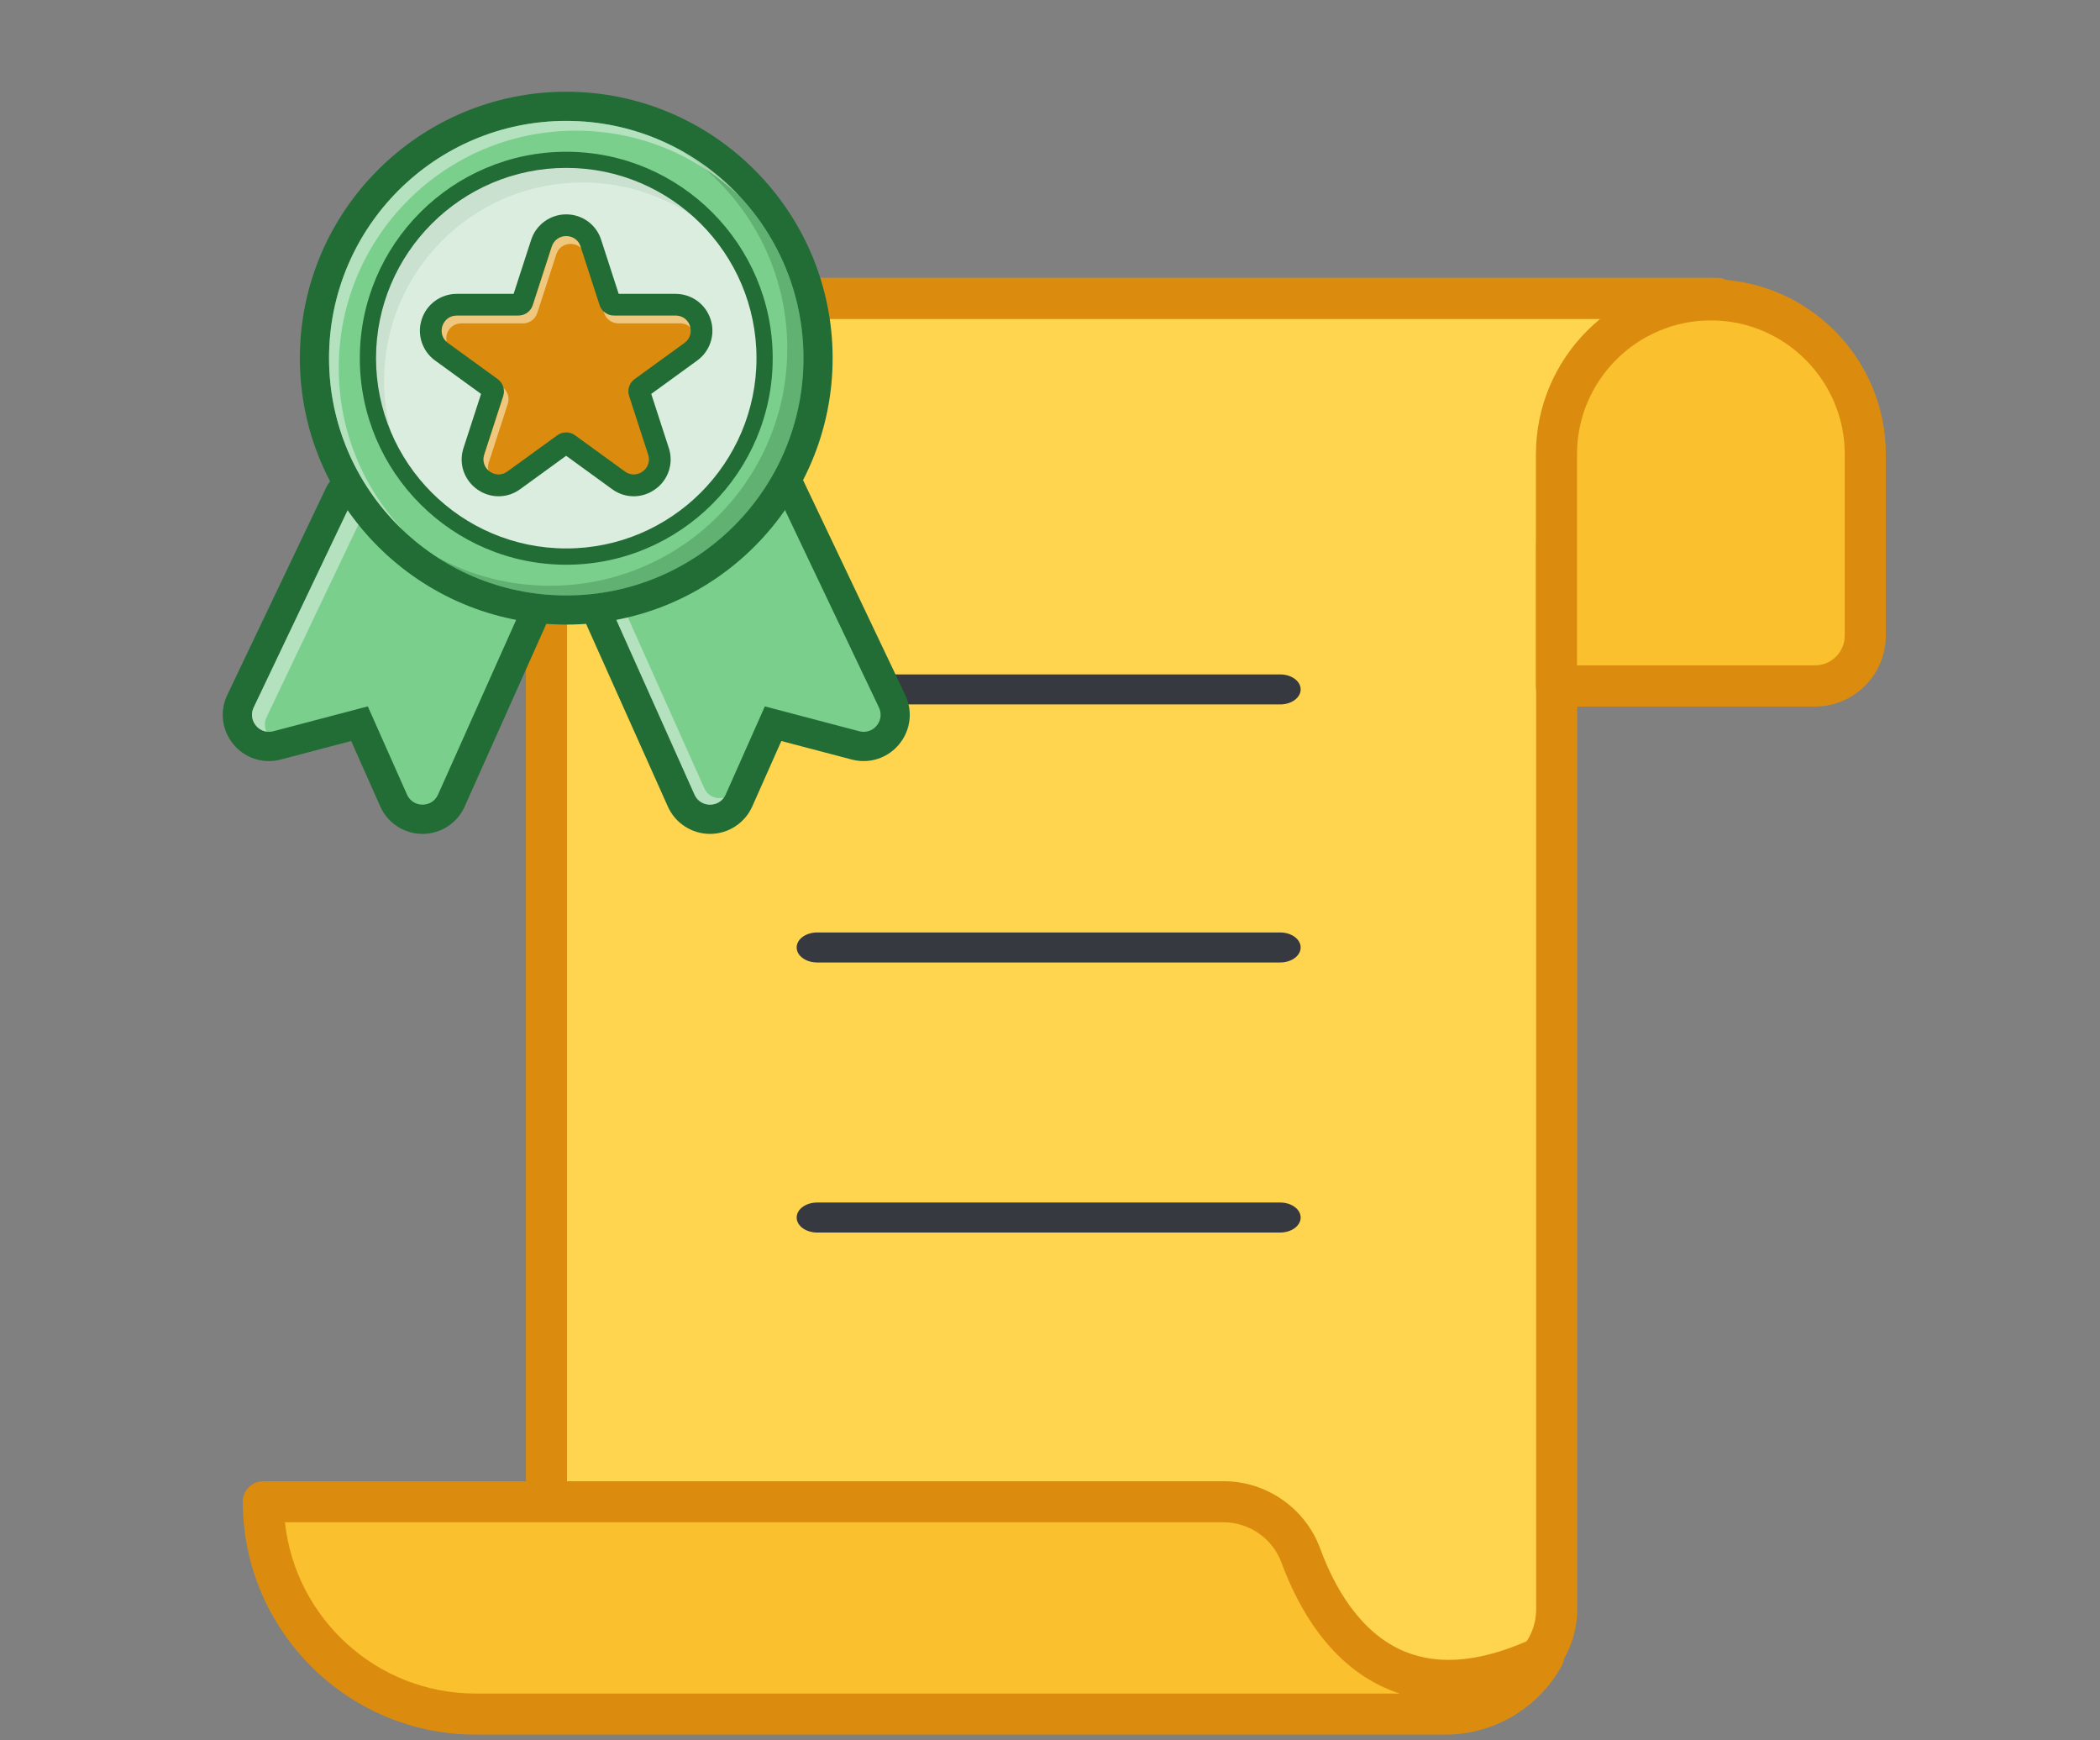 <svg width="350" height="290" viewBox="0 0 350 290" fill="none" xmlns="http://www.w3.org/2000/svg">
<rect x="0" y="0" width="350" height="290" fill="#808080" stroke="none"/>
<path d="M91.074 272.764V86.788C91.074 66.317 107.669 49.721 128.14 49.721H286.224L272.722 61.764C264.276 69.306 259.445 80.08 259.445 91.41V268.159C259.445 275.422 253.554 281.313 246.29 281.313H118.947L91.074 272.764Z" fill="#FFD54F"/>
<path d="M246.275 284.771H118.949C118.601 284.771 118.271 284.719 117.941 284.615L90.067 276.03C88.625 275.596 87.652 274.258 87.652 272.746V86.788C87.652 64.457 105.811 46.298 128.142 46.298H286.226C287.651 46.298 288.919 47.184 289.423 48.505C289.927 49.825 289.562 51.337 288.502 52.276L275 64.318C267.284 71.2 262.87 81.07 262.87 91.41V268.158C262.853 277.316 255.415 284.771 246.275 284.771ZM119.47 277.907H246.292C251.662 277.907 256.023 273.545 256.023 268.176V91.427C256.023 79.141 261.289 67.412 270.447 59.227L277.241 53.162H128.142C109.6 53.162 94.499 68.246 94.499 86.805V270.226L119.47 277.907Z" fill="#DB8C0F"/>
<path d="M213.356 117.38H136.198C134.305 117.38 132.777 116.263 132.777 114.88C132.777 113.497 134.305 112.38 136.198 112.38H213.356C215.249 112.38 216.777 113.497 216.777 114.88C216.777 116.263 215.249 117.38 213.356 117.38Z" fill="#363940"/>
<path d="M213.356 160.38H136.198C134.305 160.38 132.777 159.263 132.777 157.88C132.777 156.497 134.305 155.38 136.198 155.38H213.356C215.249 155.38 216.777 156.497 216.777 157.88C216.777 159.263 215.249 160.38 213.356 160.38Z" fill="#363940"/>
<path d="M213.356 205.38H136.198C134.305 205.38 132.777 204.263 132.777 202.88C132.777 201.497 134.305 200.38 136.198 200.38H213.356C215.249 200.38 216.777 201.497 216.777 202.88C216.777 204.263 215.249 205.38 213.356 205.38Z" fill="#363940"/>
<path d="M259.408 114.314H302.487C307.127 114.314 310.881 110.56 310.881 105.921V75.701C310.881 61.486 299.359 49.965 285.144 49.965C270.93 49.965 259.408 61.486 259.408 75.701V114.314Z" fill="#FBC02D"/>
<path d="M302.489 117.737H259.41C257.516 117.737 255.986 116.208 255.986 114.314V75.701C255.986 59.627 269.072 46.541 285.146 46.541C301.22 46.541 314.306 59.627 314.306 75.701V105.903C314.306 112.437 309.005 117.737 302.489 117.737ZM262.833 110.873H302.489C305.234 110.873 307.459 108.649 307.459 105.903V75.701C307.459 63.398 297.449 53.388 285.146 53.388C272.843 53.388 262.833 63.398 262.833 75.701V110.873Z" fill="#DB8C0F"/>
<path d="M257.274 275.978C231.885 287.917 221.059 270.765 216.819 259.226C214.838 253.822 209.711 250.242 203.96 250.242H43.895C43.895 269.792 59.743 285.623 79.275 285.623H240.87C247.682 285.623 253.955 281.939 257.274 275.978Z" fill="#FBC02D"/>
<path d="M240.871 289.046H79.277C57.868 289.046 40.473 271.634 40.473 250.242C40.473 248.348 42.002 246.819 43.896 246.819H203.961C211.103 246.819 217.568 251.337 220.035 258.045C222.277 264.162 226.552 272.103 234.163 275.214C240.072 277.647 247.353 276.847 255.816 272.868C257.154 272.242 258.77 272.538 259.778 273.632C260.786 274.727 260.994 276.343 260.264 277.629C256.354 284.685 248.917 289.046 240.871 289.046ZM47.493 253.666C49.214 269.688 62.803 282.2 79.259 282.2H233.277C232.686 282.008 232.113 281.8 231.539 281.557C221.634 277.49 216.316 267.811 213.588 260.408C212.111 256.376 208.236 253.666 203.944 253.666H47.493Z" fill="#DB8C0F"/>
<path d="M70.401 136.512C68.292 136.512 66.442 135.316 65.579 133.379L59.894 120.579L46.168 124.192C45.724 124.315 45.256 124.365 44.812 124.365C43.011 124.365 41.346 123.44 40.372 121.898C39.41 120.369 39.287 118.47 40.076 116.83L56.552 82.275C56.971 81.412 57.834 80.894 58.747 80.894C59.031 80.894 59.314 80.943 59.598 81.042L90.613 92.634C91.242 92.868 91.748 93.349 92.007 93.978C92.266 94.595 92.254 95.298 91.982 95.914L75.223 133.404C74.36 135.328 72.51 136.512 70.401 136.512Z" fill="#7ACF8C"/>
<path d="M58.75 83.335L89.766 94.928L73.006 132.405C72.501 133.528 71.465 134.082 70.417 134.082C69.368 134.082 68.32 133.515 67.827 132.393L61.303 117.705L45.567 121.849C45.308 121.911 45.062 121.948 44.827 121.948C42.842 121.948 41.362 119.826 42.287 117.89L58.75 83.335ZM58.75 78.477C56.925 78.477 55.186 79.513 54.36 81.251L37.884 115.794C36.737 118.199 36.898 120.973 38.316 123.218C39.746 125.475 42.176 126.819 44.815 126.819C45.481 126.819 46.147 126.732 46.8 126.56L58.528 123.477L63.375 134.378C64.608 137.153 67.371 138.954 70.417 138.954C73.45 138.954 76.213 137.166 77.446 134.391L94.205 96.913C94.748 95.692 94.773 94.287 94.255 93.053C93.737 91.82 92.725 90.846 91.468 90.377L60.452 78.785C59.885 78.575 59.318 78.477 58.75 78.477Z" fill="#226C35"/>
<g opacity="0.6">
<path d="M44.432 119.506L60.908 84.951L89.457 95.618L89.765 94.916L58.75 83.323L42.274 117.878C41.411 119.691 42.644 121.652 44.42 121.911C44.087 121.196 44.038 120.345 44.432 119.506Z" fill="#DBEDDF"/>
</g>
<path d="M118.34 136.512C116.231 136.512 114.394 135.316 113.53 133.392L96.771 95.927C96.228 94.706 96.759 93.275 97.98 92.72L128.008 78.97C128.341 78.822 128.687 78.748 129.02 78.748C129.932 78.748 130.795 79.266 131.215 80.142L148.689 116.855C149.466 118.495 149.355 120.394 148.393 121.923C147.419 123.465 145.754 124.39 143.954 124.39C143.498 124.39 143.041 124.328 142.597 124.217L128.872 120.604L123.187 133.404C122.299 135.316 120.461 136.512 118.34 136.512Z" fill="#7ACF8C"/>
<path d="M129.015 81.177L146.49 117.89C147.415 119.839 145.935 121.948 143.949 121.948C143.703 121.948 143.456 121.911 143.209 121.849L127.474 117.705L120.95 132.393C120.457 133.515 119.408 134.083 118.36 134.083C117.312 134.083 116.264 133.528 115.77 132.405L98.986 94.928L129.015 81.177ZM129.003 76.306C128.324 76.306 127.634 76.454 126.98 76.75L96.951 90.513C94.522 91.623 93.449 94.484 94.534 96.926L111.306 134.391C112.539 137.166 115.302 138.954 118.335 138.954C121.381 138.954 124.144 137.153 125.377 134.379L130.224 123.477L141.951 126.56C142.605 126.733 143.271 126.819 143.937 126.819C146.576 126.819 149.005 125.475 150.436 123.218C151.854 120.973 152.015 118.199 150.88 115.806L133.405 79.081C132.567 77.342 130.828 76.306 129.003 76.306Z" fill="#226C35"/>
<g opacity="0.6">
<path d="M117.376 131.32L100.728 94.126L98.977 94.928L115.736 132.405C116.649 134.453 119.386 134.625 120.62 132.923C119.386 133.207 117.98 132.689 117.376 131.32Z" fill="#DBEDDF"/>
</g>
<g opacity="0.3">
<path d="M146.7 119.679C146.712 119.617 146.724 119.555 146.737 119.481C146.724 119.543 146.712 119.605 146.7 119.679Z" fill="#102770"/>
</g>
<g opacity="0.3">
<path d="M146.532 120.209C146.495 120.283 146.458 120.357 146.421 120.419C146.47 120.357 146.507 120.283 146.532 120.209Z" fill="#102770"/>
</g>
<g opacity="0.3">
<path d="M146.588 120.061C146.613 119.999 146.638 119.925 146.662 119.851C146.638 119.925 146.613 119.987 146.588 120.061Z" fill="#102770"/>
</g>
<g opacity="0.3">
<path d="M146.729 118.692C146.742 118.741 146.742 118.803 146.742 118.852C146.742 118.803 146.742 118.754 146.729 118.692Z" fill="#102770"/>
</g>
<g opacity="0.3">
<path d="M146.637 118.285C146.649 118.334 146.661 118.371 146.674 118.421C146.649 118.384 146.649 118.334 146.637 118.285Z" fill="#102770"/>
</g>
<g opacity="0.3">
<path d="M145.677 121.319C145.764 121.257 145.838 121.183 145.912 121.109C145.838 121.195 145.764 121.257 145.677 121.319Z" fill="#102770"/>
</g>
<g opacity="0.3">
<path d="M145.963 121.06C146.025 120.986 146.099 120.912 146.148 120.838C146.099 120.924 146.037 120.986 145.963 121.06Z" fill="#102770"/>
</g>
<g opacity="0.3">
<path d="M145.336 121.565C145.238 121.627 145.127 121.676 145.016 121.726C145.139 121.676 145.238 121.627 145.336 121.565Z" fill="#102770"/>
</g>
<g opacity="0.3">
<path d="M145.012 121.726C144.901 121.775 144.778 121.812 144.654 121.849C144.778 121.812 144.889 121.775 145.012 121.726Z" fill="#102770"/>
</g>
<path d="M124.052 89.357C140.44 72.968 140.44 46.396 124.052 30.008C107.663 13.619 81.091 13.619 64.703 30.008C48.314 46.396 48.314 72.968 64.703 89.357C81.091 105.745 107.663 105.745 124.052 89.357Z" fill="#7ACF8C"/>
<path d="M94.375 20.145C116.215 20.145 133.912 37.842 133.912 59.682C133.912 81.523 116.215 99.219 94.375 99.219C72.534 99.219 54.838 81.523 54.838 59.682C54.838 37.854 72.534 20.145 94.375 20.145ZM94.375 15.287C69.895 15.287 49.979 35.203 49.979 59.682C49.979 84.162 69.895 104.078 94.375 104.078C118.854 104.078 138.771 84.162 138.771 59.682C138.771 35.203 118.854 15.287 94.375 15.287Z" fill="#226C35"/>
<g opacity="0.3">
<path d="M113.209 24.918C124.037 31.972 131.214 44.181 131.214 58.067C131.214 79.907 113.518 97.604 91.677 97.604C84.858 97.604 78.445 95.877 72.846 92.844C79.049 96.876 86.436 99.232 94.378 99.232C116.218 99.232 133.915 81.535 133.915 59.695C133.915 44.674 125.542 31.614 113.209 24.918Z" fill="#226C35"/>
</g>
<g opacity="0.6">
<path d="M56.457 61.31C56.457 39.47 74.154 21.773 95.994 21.773C106.501 21.773 116.034 25.88 123.125 32.564C115.911 24.918 105.712 20.145 94.379 20.145C72.538 20.145 54.842 37.842 54.842 59.682C54.842 71.016 59.614 81.227 67.248 88.429C60.564 81.35 56.457 71.817 56.457 61.31Z" fill="#DBEDDF"/>
</g>
<path d="M117.748 83.061C130.659 70.149 130.659 49.215 117.748 36.303C104.836 23.392 83.902 23.392 70.991 36.303C58.079 49.215 58.079 70.149 70.991 83.061C83.902 95.972 104.836 95.972 117.748 83.061Z" fill="#DBEDDF"/>
<path d="M94.376 94.102C75.397 94.102 59.969 78.662 59.969 59.695C59.969 40.715 75.409 25.288 94.376 25.288C113.355 25.288 128.783 40.728 128.783 59.695C128.783 78.662 113.343 94.102 94.376 94.102ZM94.376 27.976C76.889 27.976 62.67 42.208 62.67 59.682C62.67 77.157 76.889 91.388 94.376 91.388C111.863 91.388 126.082 77.169 126.082 59.682C126.082 42.195 111.863 27.976 94.376 27.976Z" fill="#226C35"/>
<g opacity="0.1">
<path d="M64.01 63.468C64.01 45.217 78.809 30.406 97.073 30.406C107.333 30.406 116.496 35.08 122.563 42.417C116.755 32.946 106.297 26.632 94.372 26.632C76.121 26.632 61.31 41.431 61.31 59.695C61.31 67.698 64.146 75.024 68.882 80.746C65.799 75.714 64.01 69.795 64.01 63.468Z" fill="#226C35"/>
</g>
<path d="M105.637 80.882C104.737 80.882 103.861 80.585 103.097 80.043L94.785 74.012C94.637 73.901 94.477 73.877 94.365 73.877C94.267 73.877 94.106 73.901 93.946 74.012L85.634 80.043C84.882 80.585 84.007 80.882 83.094 80.882C81.713 80.882 80.393 80.203 79.567 79.069C78.753 77.946 78.531 76.54 78.975 75.209L82.144 65.442C82.243 65.146 82.132 64.837 81.885 64.652L73.573 58.622C72.032 57.5 71.415 55.6 71.995 53.788C72.587 51.975 74.202 50.791 76.114 50.791H86.387C86.695 50.791 86.966 50.594 87.052 50.298L90.222 40.531C90.814 38.718 92.429 37.534 94.341 37.534C96.252 37.534 97.868 38.705 98.46 40.531L101.629 50.298C101.728 50.594 101.999 50.791 102.295 50.791H112.568C114.479 50.791 116.095 51.962 116.687 53.788C117.279 55.6 116.662 57.5 115.108 58.622L106.796 64.652C106.55 64.837 106.451 65.146 106.537 65.442L109.707 75.209C110.138 76.54 109.929 77.959 109.115 79.069C108.338 80.203 107.018 80.882 105.637 80.882Z" fill="#DB8C0F"/>
<path d="M94.372 39.346C95.383 39.346 96.394 39.926 96.764 41.085L99.934 50.852C100.267 51.888 101.241 52.591 102.326 52.591H112.599C115.041 52.591 116.052 55.711 114.079 57.142L105.767 63.172C104.879 63.814 104.521 64.948 104.854 65.984L108.024 75.751C108.603 77.515 107.197 79.056 105.619 79.056C105.126 79.056 104.62 78.908 104.151 78.563L95.839 72.532C95.395 72.212 94.877 72.052 94.36 72.052C93.842 72.052 93.324 72.212 92.88 72.532L84.568 78.563C84.099 78.908 83.594 79.056 83.1 79.056C81.522 79.056 80.128 77.515 80.696 75.751L83.865 65.984C84.198 64.948 83.828 63.814 82.952 63.172L74.641 57.142C72.667 55.711 73.679 52.591 76.12 52.591H86.393C87.478 52.591 88.453 51.888 88.785 50.852L91.955 41.085C92.349 39.926 93.361 39.346 94.372 39.346ZM94.372 35.721C91.708 35.721 89.353 37.423 88.526 39.963L85.604 48.966H76.133C73.469 48.966 71.114 50.667 70.287 53.208C69.461 55.748 70.361 58.511 72.519 60.077L80.178 65.639L77.255 74.641C76.638 76.54 76.947 78.538 78.106 80.129C79.265 81.732 81.139 82.694 83.1 82.694C84.395 82.694 85.641 82.287 86.701 81.51L94.36 75.948L102.018 81.51C103.078 82.287 104.324 82.694 105.619 82.694C107.58 82.694 109.454 81.732 110.613 80.129C111.773 78.538 112.081 76.528 111.464 74.641L108.542 65.639L116.2 60.077C118.358 58.511 119.258 55.748 118.432 53.208C117.606 50.667 115.263 48.966 112.587 48.966H103.115L100.193 39.963C99.391 37.423 97.036 35.721 94.372 35.721Z" fill="#226C35"/>
<g opacity="0.6">
<path d="M100.69 52.147C101.023 53.183 101.997 53.886 103.082 53.886H113.355C114.058 53.886 114.625 54.145 115.057 54.54C114.81 53.492 113.922 52.591 112.615 52.591H102.342C101.689 52.591 101.072 52.332 100.616 51.901L100.69 52.147Z" fill="#FDEFC9"/>
</g>
<g opacity="0.6">
<path d="M81.464 77.058L84.633 67.291C84.942 66.354 84.658 65.33 83.943 64.665C84.041 65.096 84.029 65.552 83.894 65.996L80.724 75.763C80.391 76.799 80.737 77.761 81.402 78.378C81.304 77.971 81.304 77.527 81.464 77.058Z" fill="#FDEFC9"/>
</g>
<g opacity="0.6">
<path d="M76.883 53.886H87.155C88.241 53.886 89.215 53.183 89.548 52.147L92.717 42.38C93.321 40.506 95.591 40.148 96.836 41.307L96.762 41.085C96.01 38.767 92.73 38.767 91.977 41.085L88.808 50.852C88.475 51.888 87.501 52.591 86.415 52.591H76.143C73.812 52.591 72.788 55.44 74.429 56.945C74.12 55.502 75.132 53.886 76.883 53.886Z" fill="#FDEFC9"/>
</g>
</svg>
